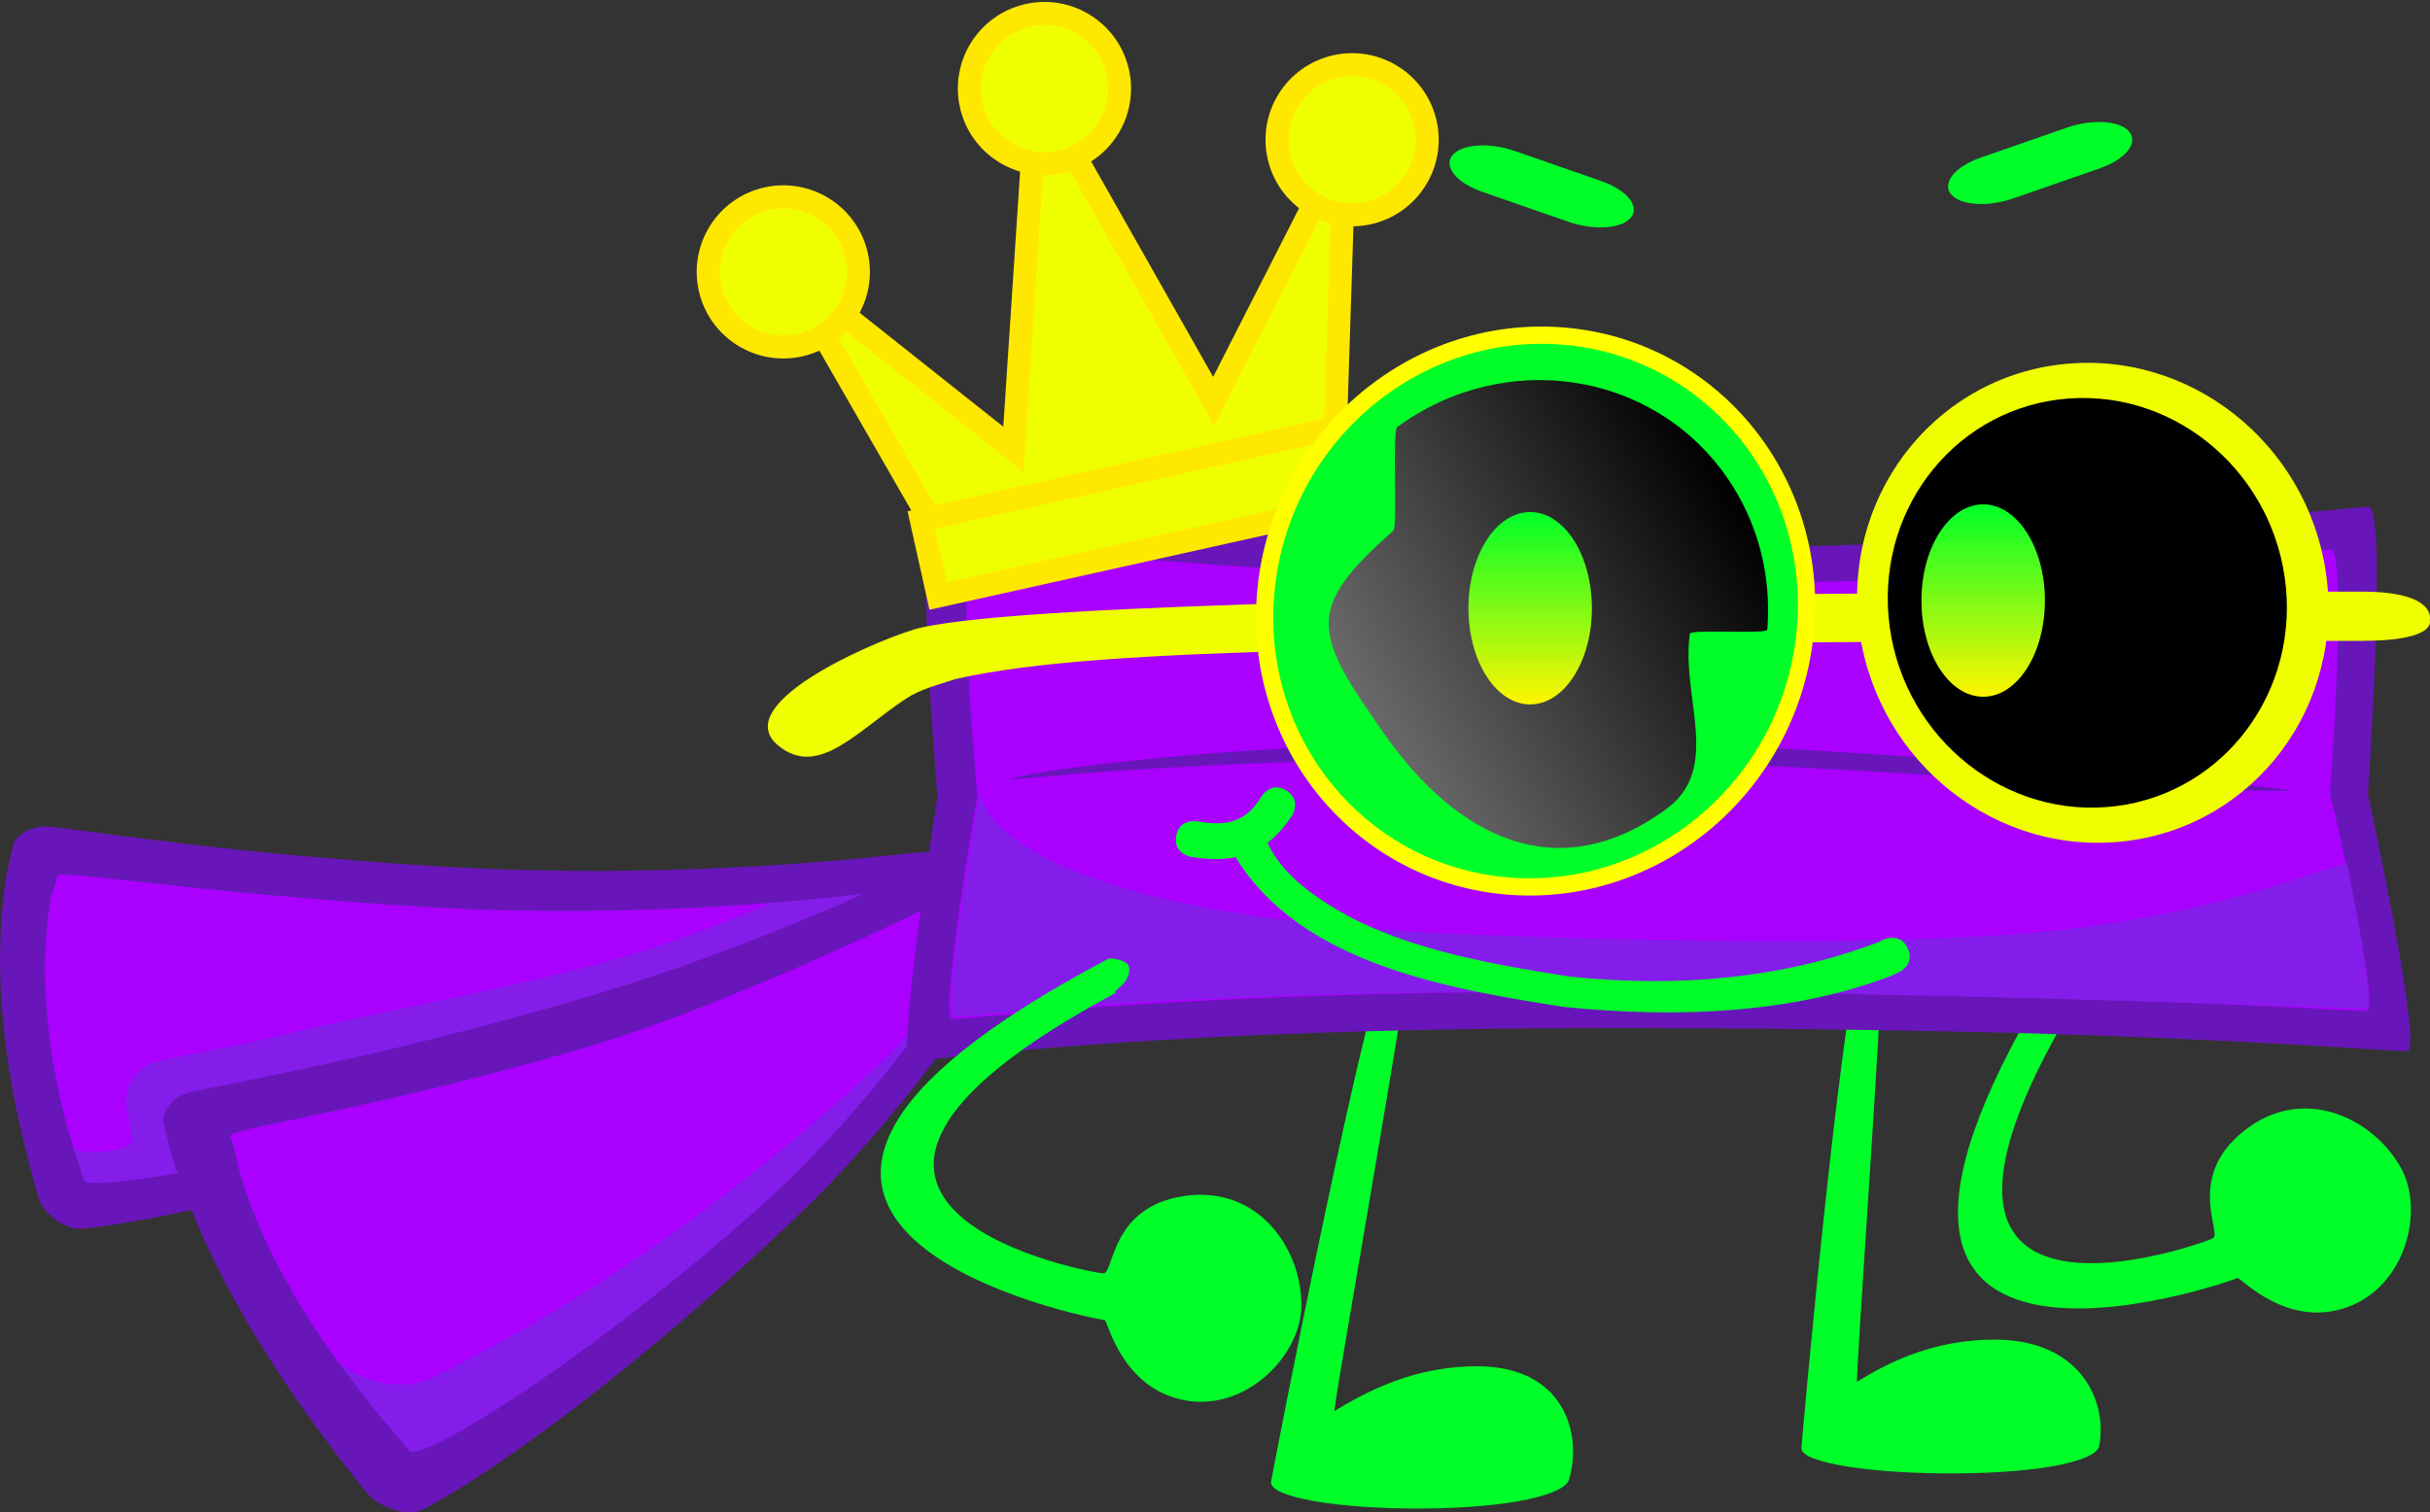 <svg version="1.1" xmlns="http://www.w3.org/2000/svg" xmlns:xlink="http://www.w3.org/1999/xlink" width="210.983" height="131.343" viewBox="0,0,210.983,131.343"><rect x="0" y="0" width="210.983" height="131.343" fill="#333333" stroke="none"/><defs><linearGradient x1="306.697" y1="152.835" x2="306.697" y2="169.542" gradientUnits="userSpaceOnUse" id="color-1"><stop offset="0" stop-color="#00ff29"/><stop offset="1" stop-color="#fff500"/></linearGradient><linearGradient x1="285.416" y1="152.019" x2="249.57" y2="173.402" gradientUnits="userSpaceOnUse" id="color-2"><stop offset="0" stop-color="#000000"/><stop offset="1" stop-color="#767676"/></linearGradient><linearGradient x1="267.363" y1="153.501" x2="267.363" y2="170.209" gradientUnits="userSpaceOnUse" id="color-3"><stop offset="0" stop-color="#00ff29"/><stop offset="1" stop-color="#fff500"/></linearGradient></defs><g transform="translate(-134.508,-109.03)"><g data-paper-data="{&quot;isPaintingLayer&quot;:true}" fill-rule="nonzero" stroke-linejoin="miter" stroke-miterlimit="10" stroke-dasharray="" stroke-dashoffset="0" style="mix-blend-mode: normal"><path d="M216.301,187.888c-7.987,5.176 -20.498,12.334 -32.841,16.751c-19.023,6.807 -35.111,10.439 -41.681,11.098c-1.949,0.196 -3.632,-1.701 -3.847,-2.433c-4.021,-13.647 -3.715,-22.174 -2.964,-27.602c0.181,-1.307 0.486,-2.404 0.713,-3.364c0.135,-0.572 1.334,-1.739 3.348,-1.495c5.166,0.627 16.727,2.411 33.756,3.437c15.827,0.954 30.546,-0 40.863,-1.159c4.735,-0.532 8.445,1.015 2.654,4.768z" fill="#6816b9" stroke="none" stroke-width="0" stroke-linecap="round"/><path d="M214.321,186.002c1.487,-0.231 -16.552,11.628 -34.213,17.298c-20.458,6.568 -37.908,9.31 -38.285,8.239c-4.002,-11.383 -3.632,-19.526 -2.999,-23.862c0.23,-1.58 0.563,-1.562 0.636,-2.561c0.044,-0.598 12.014,1.466 31.687,2.674c19.195,1.179 36.411,-0.736 43.174,-1.789z" fill="#851dea" stroke="none" stroke-width="0" stroke-linecap="round"/><path d="M145.445,204.678c0,0.418 0.072,0.82 0.203,1.193c0,0.374 0.114,1.16 0.323,2.165c0.203,0.978 -4.819,1.519 -5.107,0.566c-2.975,-9.854 -2.616,-16.972 -2.04,-20.926c0.23,-1.58 0.563,-1.562 0.636,-2.561c0.044,-0.598 12.014,1.466 31.687,2.674c11.419,0.701 22.138,0.308 30.372,-0.348c-3.975,1.643 -7.967,3.236 -11.975,4.417c-10.569,3.112 -21.3,4.763 -31.948,7.401c-2.752,0.682 -9.428,1.802 -9.958,2.111c-1.288,0.545 -2.192,1.82 -2.192,3.307z" fill="#aa00ff" stroke="none" stroke-width="0" stroke-linecap="round"/><path d="M226.4,184.97c-4.801,8.242 -12.801,20.143 -22.032,29.066c-14.225,13.751 -27.331,23.118 -33.099,26.066c-1.711,0.874 -4.233,-0.571 -4.803,-1.277c-10.633,-13.163 -14.66,-22.351 -16.706,-28.389c-0.493,-1.454 -0.763,-2.726 -1.039,-3.827c-0.164,-0.655 0.36,-2.309 2.354,-2.737c5.115,-1.098 16.753,-3.147 33.086,-7.874c15.181,-4.393 28.368,-10.439 37.364,-15.199c4.129,-2.185 8.356,-1.805 4.875,4.171z" fill="#6816b9" stroke="none" stroke-width="0" stroke-linecap="round"/><path d="M223.607,183.637c1.264,-0.754 -9.494,18.043 -23.029,30.117c-15.679,13.987 -29.608,22.293 -30.499,21.281c-9.471,-10.758 -12.793,-18.232 -14.398,-23.067c-0.585,-1.762 -0.717,-3.182 -1.154,-4.271c-0.262,-0.652 11.007,-1.966 29.888,-7.402c18.422,-5.304 33.442,-13.227 39.191,-16.659z" fill="#851dea" stroke="none" stroke-width="0" stroke-linecap="round"/><path d="M155.681,211.968c-0.585,-1.762 -0.717,-3.182 -1.154,-4.271c-0.262,-0.652 11.007,-1.966 29.888,-7.402c14.715,-4.237 34.051,-14.168 33.965,-14.043c-0.041,0.06 -0.114,8.286 -7.314,15.004c-16.453,15.353 -31.431,23.736 -39.056,27.434c-3.285,1.593 -7.431,-0.389 -8.347,-1.666c-4.725,-6.592 -6.811,-11.528 -7.982,-15.057z" fill="#aa00ff" stroke="none" stroke-width="0" stroke-linecap="round"/><path d="M328.776,220.021c-0.445,0.262 -41.932,14.853 -15.424,-27.354c-0.024,-0.001 1.44,-0.843 1.96,-0.14c0.801,1.204 -0.488,2.711 0.068,2.388c-20.912,33.841 11.483,21.738 11.279,21.64c0.764,-0.492 -2.372,-5.28 2.655,-9.29c5.286,-4.217 11.453,-0.957 13.721,3.323c1.934,3.651 0.357,10.174 -4.767,11.983c-5.279,1.864 -9.278,-2.675 -9.492,-2.549z" data-paper-data="{&quot;index&quot;:null}" fill="#00ff29" stroke="none" stroke-width="0" stroke-linecap="butt"/><path d="M290.916,234.806c0.012,-0.486 3.776,-42.882 5.829,-45.738c0.022,-0.03 1.368,-0.904 1.318,0.683c-0.283,9.059 -2.501,39.403 -2.31,39.284c3.745,-2.348 7.465,-3.627 11.836,-3.66c7.528,-0.057 9.927,5.323 9.181,9.236c-0.238,1.25 -4.753,2.324 -12.281,2.381c-7.528,0.057 -13.605,-0.922 -13.574,-2.186z" fill="#00ff29" stroke="none" stroke-width="0" stroke-linecap="butt"/><path d="M244.868,237.716c0.068,-0.517 8.755,-45.594 11.139,-48.63c0.025,-0.032 1.473,-0.961 1.239,0.726c-1.335,9.632 -7.076,41.896 -6.871,41.768c4.017,-2.497 7.886,-3.856 12.261,-3.891c7.534,-0.06 9.309,5.659 8.109,9.82c-0.383,1.329 -5.023,2.471 -12.557,2.532c-7.534,0.06 -13.498,-0.98 -13.32,-2.324z" fill="#00ff29" stroke="none" stroke-width="0" stroke-linecap="butt"/><path d="M276.946,156.6c30.278,0.203 53.283,-2.754 63.175,-3.568c1.714,-0.141 -0.018,24.971 -0.018,24.971c0,0 4.861,22.364 3.41,22.322c-2.393,-0.069 -17.302,-1.229 -37.968,-1.678c-13.865,-0.301 -32.842,-0.466 -46.506,-0.193c-29.988,0.598 -42.547,2.625 -45.47,2.685c-1.328,0.027 2.336,-22.925 2.336,-22.925c0,0 -2.232,-25.714 -0.08,-25.528c0,0 38.465,3.763 61.12,3.914z" fill="#6816b9" stroke="none" stroke-width="0" stroke-linecap="round"/><path d="M275.99,159.763c28.085,0.172 51.659,-2.336 60.835,-3.025c1.59,-0.119 -0.016,21.174 -0.016,21.174c0,0 4.509,18.963 3.163,18.928c-2.22,-0.058 -18.284,-1.042 -37.454,-1.423c-12.861,-0.256 -30.463,-0.395 -43.138,-0.164c-27.816,0.507 -39.465,2.226 -42.177,2.276c-1.232,0.023 2.167,-19.439 2.167,-19.439c0,0 -2.07,-21.804 -0.074,-21.647c0,0 35.68,3.191 56.693,3.319z" fill="#aa00ff" stroke="none" stroke-width="0" stroke-linecap="round"/><path d="M340.001,196.658c-2.22,-0.058 -21.791,-0.837 -40.961,-1.218c-12.861,-0.256 -30.463,-0.395 -43.138,-0.164c-27.816,0.507 -35.808,2.023 -38.519,2.073c-1.232,0.023 2.167,-19.439 2.167,-19.439c0,0 0.657,10.684 42.995,12.291c16.282,0.618 39.136,1.054 52.123,-0.553c14.199,-1.757 23.554,-5.998 23.636,-5.613c0,0 2.512,12.644 1.697,12.622z" fill="#851dea" stroke="none" stroke-width="0" stroke-linecap="round"/><g fill="#efff00" stroke="#ffe800" stroke-width="2" stroke-linecap="butt"><path d="M216.438,156.236l-13.738,-23.88l19.792,15.703l2.058,-31.271l15.337,27.085l11.362,-22.313l-0.874,27.129z"/><path d="M215.967,160.792l-1.467,-6.599l37.237,-8.281l1.467,6.599z"/><path d="M250.489,114.804c3.514,-0.781 6.997,1.434 7.778,4.948c0.781,3.514 -1.434,6.997 -4.948,7.778c-3.514,0.781 -6.997,-1.434 -7.778,-4.948c-0.781,-3.514 1.434,-6.997 4.948,-7.778z"/><path d="M201.102,126.281c3.514,-0.781 6.997,1.434 7.778,4.948c0.781,3.514 -1.434,6.997 -4.948,7.778c-3.514,0.781 -6.997,-1.434 -7.778,-4.948c-0.781,-3.514 1.434,-6.997 4.948,-7.778z"/><path d="M218.829,118.134c-0.781,-3.514 1.434,-6.997 4.948,-7.778c3.514,-0.781 6.997,1.434 7.778,4.948c0.781,3.514 -1.434,6.997 -4.948,7.778c-3.514,0.781 -6.997,-1.434 -7.778,-4.948z"/></g><path d="M230.422,223.675c-0.517,0.003 -43.727,-8.176 0.372,-31.401c-0.02,-0.013 1.669,-0.007 1.766,0.862c0.089,1.443 -1.782,2.1 -1.139,2.1c-35.062,18.792 -0.965,24.566 -1.092,24.378c0.908,-0.042 0.595,-5.757 6.956,-6.706c6.688,-0.997 10.389,4.915 10.205,9.755c-0.157,4.129 -4.793,8.981 -10.133,7.977c-5.502,-1.035 -6.686,-6.967 -6.934,-6.965z" data-paper-data="{&quot;index&quot;:null}" fill="#00ff29" stroke="none" stroke-width="0" stroke-linecap="butt"/><path d="M333.267,177.713c-16.521,0.105 -35.566,-2.203 -60.333,-2.666c-24.627,-0.461 -41.658,0.848 -50.609,1.68c-0.603,-0.326 18.759,-3.663 50.857,-3.272c21.124,0.257 60.631,3.933 60.085,4.259z" data-paper-data="{&quot;index&quot;:null}" fill="#6816b9" stroke="none" stroke-width="0" stroke-linecap="butt"/><path d="M202.077,173.78c-4.601,-3.798 9.745,-9.668 12.404,-10.242c5.1,-1.151 19.325,-1.783 34.464,-2.2c33.493,-0.923 78.149,-0.925 90.634,-0.925c6.596,0 5.89,2.486 5.89,2.486c0,0 0.706,1.789 -5.89,1.789c-12.577,0 -57.249,-0.109 -90.828,0.809c-14.316,0.391 -24.512,0.961 -31.317,2.518c-1.429,0.485 -2.981,0.846 -4.264,1.693c-4.269,2.82 -7.622,6.936 -11.093,4.071z" fill="#efff00" stroke="none" stroke-width="0" stroke-linecap="butt"/><path d="M336.585,159.875c1.069,11.48 -7.185,21.462 -18.436,22.295c-11.251,0.833 -21.238,-7.798 -22.307,-19.278c-1.069,-11.48 7.185,-21.462 18.436,-22.295c11.251,-0.833 21.238,7.798 22.307,19.278z" fill="#efff00" stroke="none" stroke-width="0" stroke-linecap="butt"/><path d="M332.986,160.096c0.905,9.799 -6.083,18.319 -15.609,19.03c-9.526,0.711 -17.982,-6.656 -18.887,-16.454c-0.905,-9.799 6.083,-18.319 15.609,-19.03c9.526,-0.711 17.982,6.656 18.887,16.454z" fill="#000000" stroke="none" stroke-width="0" stroke-linecap="butt"/><path d="M312.057,161.188c0,4.614 -2.4,8.354 -5.36,8.354c-2.96,0 -5.36,-3.74 -5.36,-8.354c0,-4.614 2.4,-8.354 5.36,-8.354c2.96,0 5.36,3.74 5.36,8.354z" fill="url(#color-1)" stroke="none" stroke-width="0" stroke-linecap="butt"/><path d="M270.059,138.205c12.933,0.958 22.421,12.432 21.192,25.629c-1.229,13.197 -12.709,23.118 -25.643,22.16c-12.933,-0.958 -22.421,-12.432 -21.192,-25.629c1.229,-13.197 12.709,-23.118 25.643,-22.16z" fill="#00ff29" stroke="#ffff00" stroke-width="1.5" stroke-linecap="butt"/><path d="M263.178,125.679c-2.201,-0.765 -3.351,-2.179 -2.57,-3.158v0c0.781,-0.978 3.199,-1.151 5.399,-0.386l7.54,2.623c2.201,0.765 3.351,2.179 2.57,3.158v0c-0.781,0.978 -3.199,1.151 -5.399,0.386z" fill="#00ff29" stroke="none" stroke-width="0" stroke-linecap="butt"/><path d="M309.289,126.27c-2.201,0.765 -4.618,0.593 -5.399,-0.386v0c-0.781,-0.978 0.369,-2.392 2.57,-3.158l7.54,-2.623c2.201,-0.765 4.618,-0.593 5.399,0.386v0c0.781,0.978 -0.369,2.392 -2.57,3.158z" data-paper-data="{&quot;index&quot;:null}" fill="#00ff29" stroke="none" stroke-width="0" stroke-linecap="butt"/><path d="M236.628,181.653c0.248,-1.546 1.794,-1.299 1.794,-1.299l0.219,0.035c2.471,0.421 4.074,-0.008 5.406,-2.213c0,0 0.837,-1.324 2.16,-0.487c1.324,0.837 0.487,2.16 0.487,2.16c-0.654,1.002 -1.36,1.787 -2.135,2.376c1.195,2.588 3.679,4.446 6.301,5.967c5.992,3.476 14.201,4.728 19.856,5.644c9.883,1.043 18.83,0.055 26.729,-2.921l0.627,-0.291c0,0 1.424,-0.652 2.075,0.772c0.652,1.424 -0.772,2.075 -0.772,2.075l-0.826,0.374c-8.34,3.142 -18.114,3.657 -28.256,2.637c-9.485,-1.504 -22.782,-3.575 -28.503,-13.009c-1.09,0.222 -2.296,0.213 -3.645,0.008l-0.219,-0.035c0,0 -1.546,-0.248 -1.299,-1.794z" fill="#00ff29" stroke="none" stroke-width="0.5" stroke-linecap="butt"/><path d="M279.157,179.314c-9.328,6.801 -18.036,2.604 -24.477,-6.566c-6.107,-8.694 -6.976,-10.799 0.795,-17.614c0.426,-0.373 -0.129,-8.674 0.355,-9.027c9.328,-6.801 22.112,-4.881 28.554,4.289c2.807,3.997 3.947,8.711 3.567,13.321c-0.034,0.413 -6.664,-0.06 -6.722,0.351c-0.785,5.524 2.827,11.675 -2.071,15.246z" fill="url(#color-2)" stroke="none" stroke-width="0" stroke-linecap="butt"/><path d="M272.724,161.855c0,4.614 -2.4,8.354 -5.36,8.354c-2.96,0 -5.36,-3.74 -5.36,-8.354c0,-4.614 2.4,-8.354 5.36,-8.354c2.96,0 5.36,3.74 5.36,8.354z" fill="url(#color-3)" stroke="none" stroke-width="0" stroke-linecap="butt"/></g></g></svg>